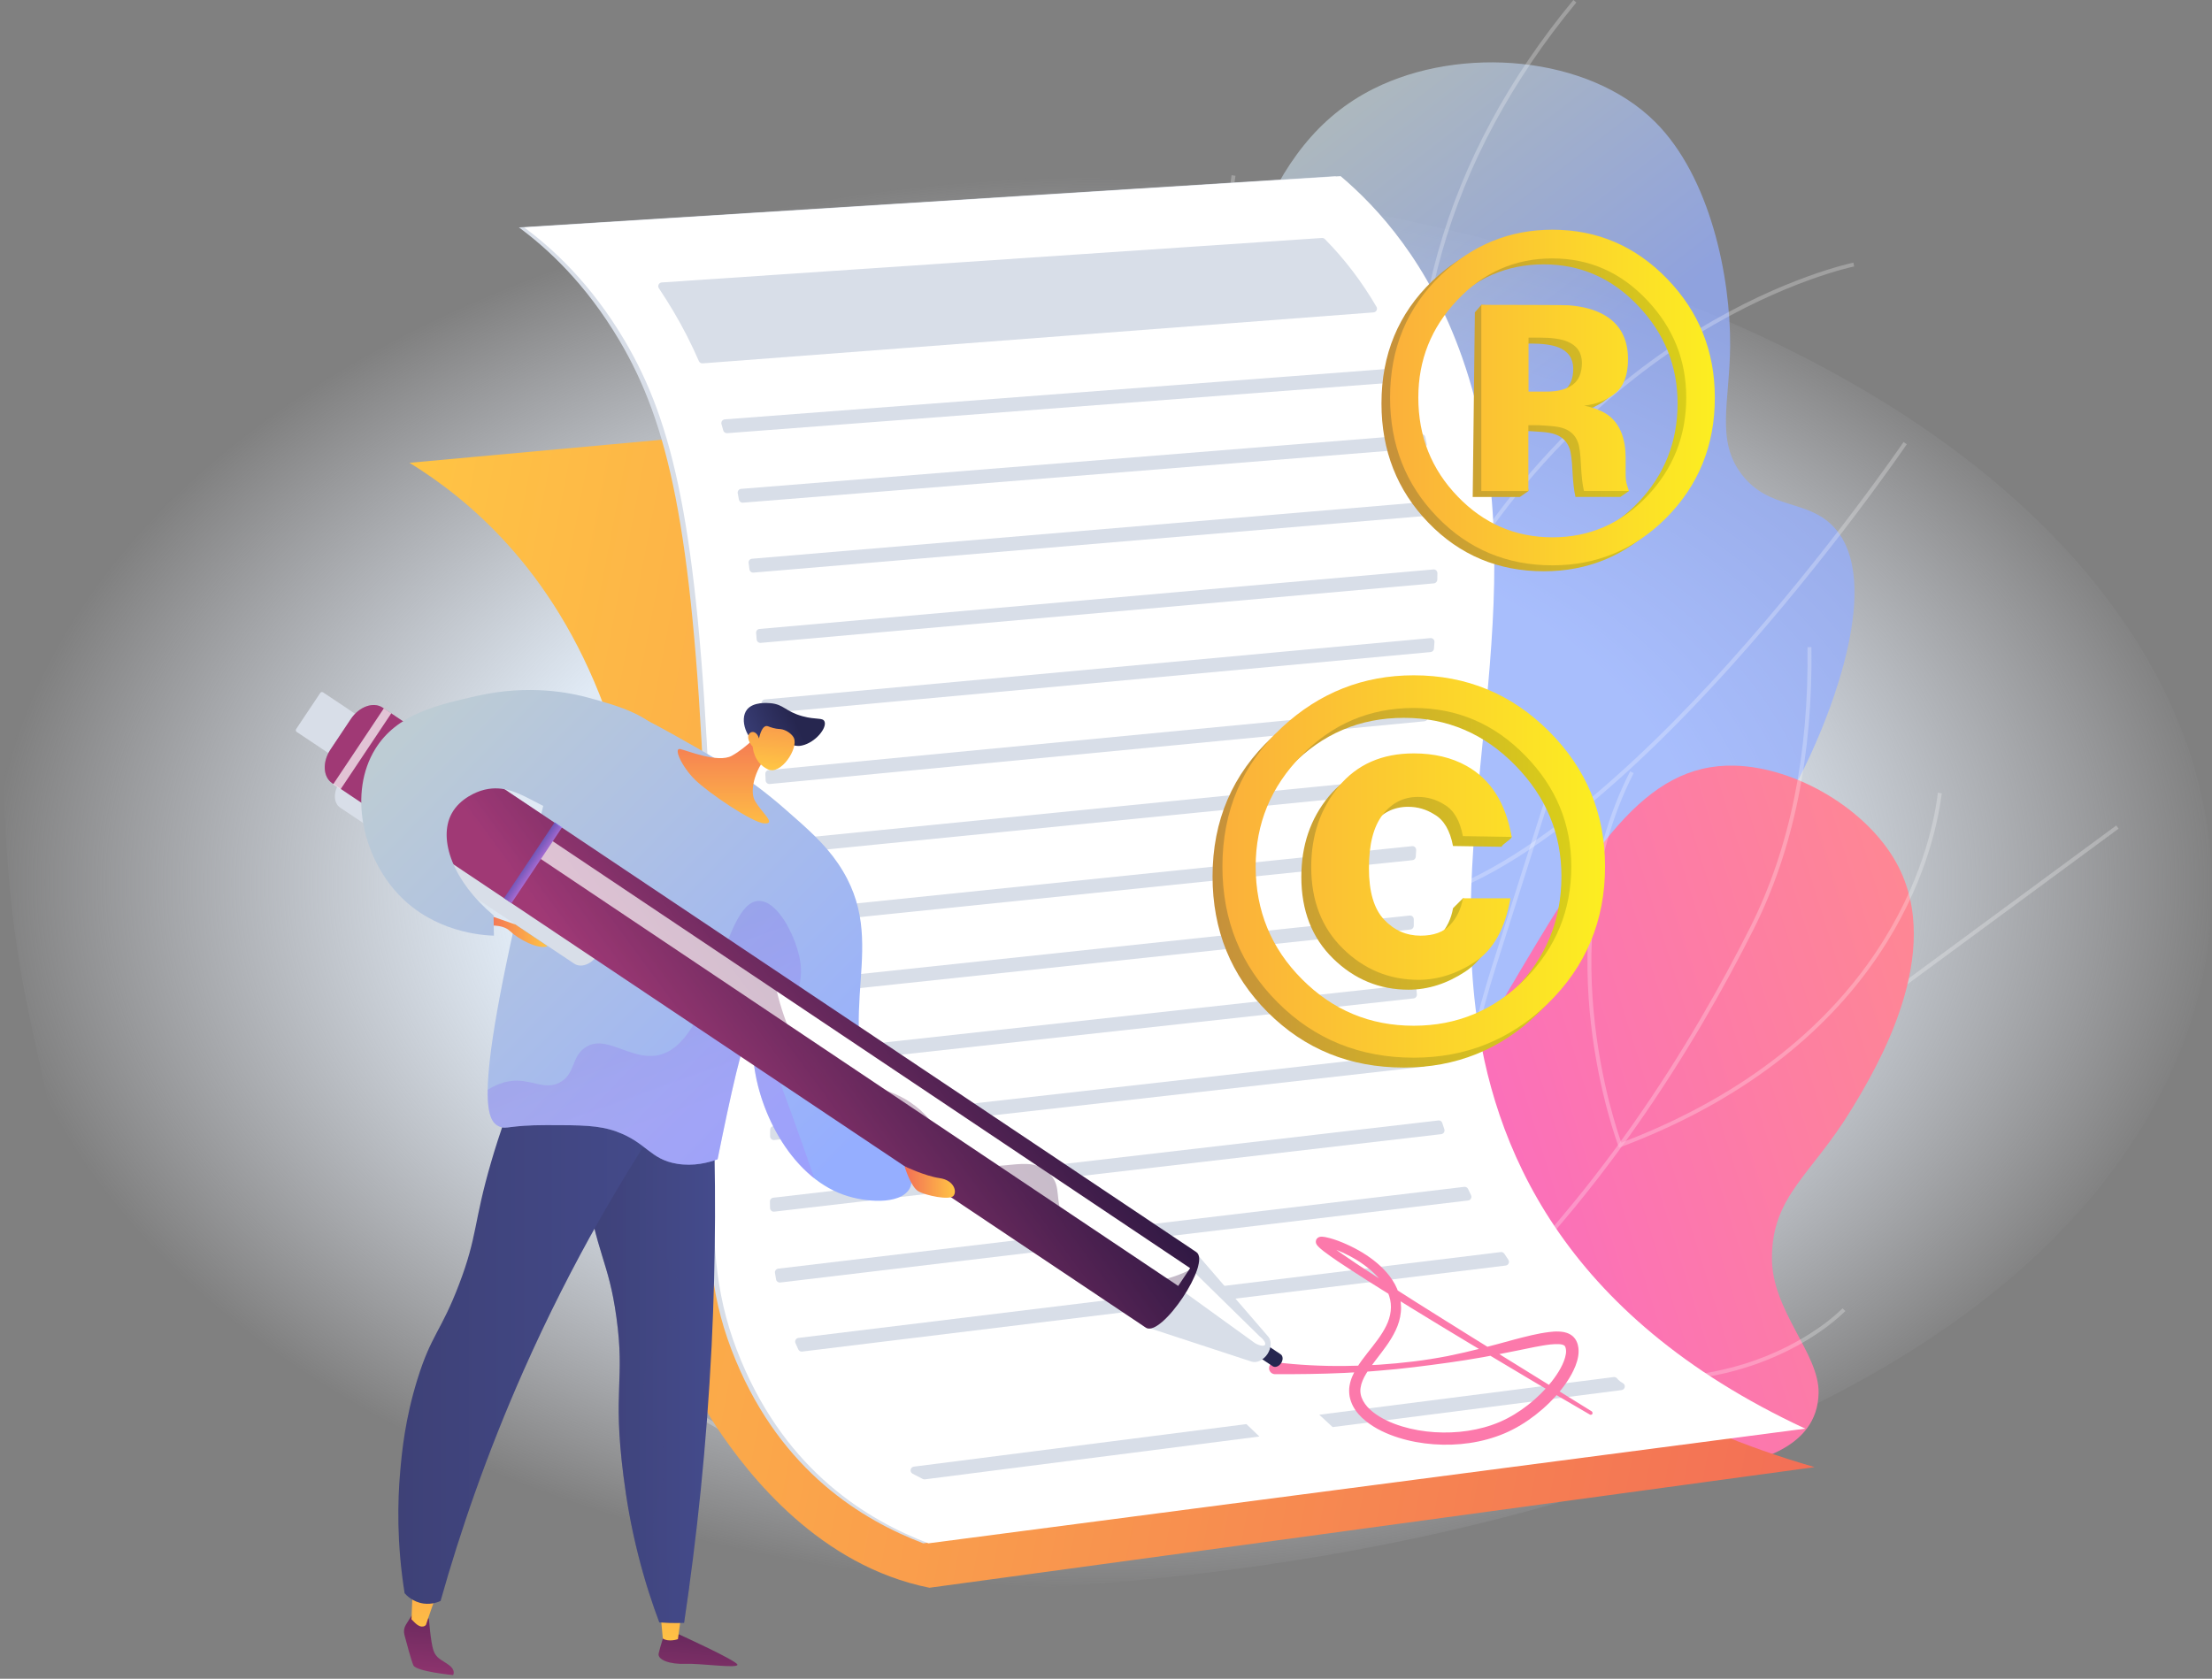 <svg width="357" height="271" viewBox="0 0 357 271" fill="none" xmlns="http://www.w3.org/2000/svg">
<rect x="0" y="0" width="357" height="271" fill="#808080" stroke="none"/>
<path d="M151.431 28.02C103.024 28.563 28.128 40.159 6.577 69.958C-0.953 80.364 -0.44 95.671 0.574 126.267C0.877 135.264 1.364 148.374 4.866 164.643C12.12 198.434 17.043 221.442 35.724 234.832C82.513 268.395 251.538 267.423 323.722 207.001C363.098 174.043 369.154 127.151 333.148 88.398C293.508 45.734 216.243 27.302 151.431 28.02Z" fill="url(#paint0_radial)"/>
<path opacity="0.74" d="M139.657 214.389C151.81 206.413 168.379 192.904 178.545 171.481C191.88 143.398 182.494 126.388 192.561 76.659C198.929 45.218 203.694 23.33 221.687 14.324C235.784 7.261 256.321 8.952 267.095 19.651C276.051 28.549 279.311 44.726 279.231 55.844C279.159 64.913 276.866 71.099 281.138 76.632C285.5 82.281 291.572 80.571 295.818 84.93C304.416 93.775 294.6 116.371 293.014 120.023C275.362 160.658 231.261 182.448 211.907 191.722C195.911 199.394 171.541 209.081 139.657 214.389Z" fill="url(#paint1_linear)"/>
<g opacity="0.5">
<path opacity="0.5" d="M126.33 220.02L126.213 219.402C145.568 215.669 162.62 210.173 176.906 203.064C197.971 192.572 212.345 178.822 219.627 162.197C225.332 149.181 226.604 134.902 228.377 115.135C229.783 99.352 229.362 88.046 228.986 78.073C228.494 65.047 228.108 54.761 232.094 40.643C236.133 26.293 243.486 12.623 253.929 0L254.413 0.403C244.024 12.963 236.715 26.552 232.694 40.804C228.735 54.833 229.12 65.074 229.604 78.037C229.98 88.037 230.401 99.361 228.986 115.18C227.284 134.257 225.932 149.333 220.191 162.439C212.847 179.198 198.374 193.056 177.165 203.619C162.853 210.763 145.747 216.278 126.33 220.02Z" fill="white"/>
<path opacity="0.5" d="M229.577 103.873L229.282 103.676C229.183 103.614 219.654 97.24 211.19 84.814C206.21 77.518 202.565 69.595 200.353 61.252C197.586 50.831 197.048 39.739 198.768 28.28L199.395 28.37C197.684 39.739 198.212 50.733 200.953 61.072C203.147 69.335 206.766 77.195 211.692 84.429C219.26 95.53 227.67 101.761 229.335 102.933C242.734 76.229 260.933 61.207 273.866 53.302C287.945 44.69 299.015 42.425 299.122 42.398L299.248 43.016C299.14 43.034 288.16 45.298 274.17 53.857C261.264 61.753 243.074 76.784 229.738 103.542L229.577 103.873Z" fill="white"/>
<path opacity="0.5" d="M224.696 146.414L224.598 146.208C224.526 146.038 216.886 129.351 205.951 114.114C195.06 98.931 165.092 89.102 164.797 89.003L164.994 88.403C165.298 88.502 195.454 98.403 206.47 113.747C216.77 128.107 224.159 143.755 225.081 145.734C242.788 143.576 264.104 123.577 278.899 107.132C295.029 89.209 307.094 71.528 307.219 71.358L307.738 71.716C307.622 71.895 295.531 89.603 279.374 107.552C269.88 118.107 260.861 126.674 252.559 133.031C242.161 140.998 232.864 145.492 224.92 146.387L224.696 146.414Z" fill="white"/>
<path opacity="0.5" d="M188.325 200.8C185.477 200.8 183.865 200.719 183.82 200.719L183.193 200.683L183.596 200.2C189.516 193.101 192.624 185.142 192.83 176.548C193 169.664 191.316 162.341 187.832 154.803C181.885 141.938 172.651 132.78 172.553 132.691L172.992 132.243C173.081 132.333 182.405 141.58 188.396 154.543C191.925 162.171 193.627 169.583 193.457 176.566C193.251 185.106 190.232 193.029 184.474 200.119C187.608 200.227 202.099 200.504 221.015 197.398C240.674 194.166 269.28 186.521 293.856 168.401L341.548 133.255L341.924 133.765L294.232 168.912C269.54 187.103 240.835 194.784 221.096 198.024C206.497 200.415 194.496 200.8 188.325 200.8Z" fill="white"/>
</g>
<path d="M184.581 242.821C201.535 247.924 223.353 242.131 246.728 237.485C252.693 236.295 293.184 243 293.507 224.854C293.623 218.462 285.948 211.613 285.975 203.073C286.002 192.948 292.352 189.743 298.854 179.018C302.732 172.617 314.079 153.88 306.09 139.332C301.317 130.64 289.862 123.836 279.92 123.594C265.34 123.245 256.903 137.076 242.958 160.764C230.598 181.757 230.939 187.899 221.812 202.849C215.05 213.932 203.81 228.649 184.581 242.821Z" fill="url(#paint2_linear)"/>
<g opacity="0.5">
<path opacity="0.5" d="M165.531 244.585C165.065 244.585 164.609 244.585 164.143 244.576C145.765 244.28 127.673 238.479 110.37 227.307L110.71 226.779C127.915 237.88 145.899 243.654 164.152 243.94C164.609 243.949 165.074 243.949 165.531 243.949C189.364 243.949 212.489 234.138 234.27 214.783C257.404 194.228 273.239 168.061 282.455 149.727C288.841 137.023 291.957 121.795 291.716 104.473L292.351 104.464C292.593 121.885 289.45 137.211 283.019 150.004C273.785 168.392 257.906 194.631 234.691 215.257C212.784 234.728 189.516 244.585 165.531 244.585Z" fill="white"/>
<path opacity="0.5" d="M261.309 185.276L261.193 184.98C261.166 184.9 258.067 176.735 256.768 165.258C255.568 154.659 255.694 138.992 263.092 124.517L263.656 124.803C256.33 139.136 256.204 154.668 257.395 165.169C258.551 175.348 261.121 182.903 261.676 184.461C304.344 168.213 311.527 137.435 312.709 128.366C312.745 128.098 312.754 127.999 312.772 127.936L313.381 128.089L313.076 128.008L313.381 128.089C313.372 128.133 313.354 128.259 313.327 128.447C312.127 137.623 304.846 168.821 261.587 185.159L261.309 185.276Z" fill="white"/>
<path opacity="0.5" d="M266.656 222.983C257.995 222.983 247.293 220.995 234.727 214.961L234.575 214.89L234.548 214.729C234.512 214.46 230.661 187.845 240.746 156.118L250.92 124.096L251.52 124.284L241.355 156.306C231.736 186.583 234.843 212.177 235.157 214.46C246.836 220.046 264.318 225.534 281.568 220.154C291.904 216.931 297.313 211.255 297.367 211.201L297.824 211.631C297.77 211.685 292.253 217.486 281.756 220.753C277.78 222.007 272.719 222.983 266.656 222.983Z" fill="white"/>
</g>
<path d="M215.677 61.037L66.09 74.707C75.127 80.284 89.117 91.475 97.535 114.133C114.114 158.751 95.7 200.308 115.618 230.316C120.92 238.301 132.348 252.759 150.001 256.304L292.862 236.833C246.084 223.279 233.393 197.64 230.957 175.787C228.512 153.854 235.48 127.624 227.132 92.325C223.711 77.903 219.054 67.519 215.677 61.037Z" fill="url(#paint3_linear)"/>
<path d="M83.743 36.705C127.673 33.947 171.595 31.19 215.525 28.433C221.436 33.446 229.748 42.344 235.157 57.751C247.615 93.202 233.106 128.259 237.298 162.717C239.976 184.686 251.001 212.223 290.507 230.62C243.334 236.788 196.162 242.956 148.998 249.133C139.254 245.4 126.258 237.647 118.744 219.599C110.773 200.468 116.353 187.523 113.612 127.373C111.677 85.038 107.88 68.351 99.963 54.958C94.472 45.684 88.293 40.071 83.743 36.705Z" fill="#D8DEE8"/>
<path d="M84.585 36.705C128.515 33.947 172.437 31.19 216.367 28.433C222.278 33.446 230.59 42.344 235.999 57.751C248.457 93.202 233.948 128.259 238.14 162.717C240.818 184.686 251.843 212.223 291.349 230.62C244.176 236.788 197.004 242.956 149.84 249.133C140.096 245.4 127.1 237.647 119.586 219.599C111.615 200.468 117.195 187.523 114.454 127.373C112.519 85.038 108.722 68.351 100.805 54.958C95.314 45.684 89.135 40.071 84.585 36.705Z" fill="white"/>
<path d="M228.583 159.476C228.61 159.825 228.637 160.174 228.673 160.515C228.7 160.846 228.467 161.132 228.145 161.168L125.094 172.484C124.736 172.52 124.422 172.242 124.422 171.884C124.422 171.535 124.431 171.186 124.431 170.828C124.431 170.523 124.664 170.264 124.969 170.228L227.912 158.93C228.252 158.885 228.557 159.136 228.583 159.476Z" fill="#D8DEE8"/>
<path d="M228.171 148.393C228.171 148.743 228.171 149.092 228.171 149.45C228.171 149.754 227.939 150.014 227.634 150.05L125.13 160.954C124.772 160.989 124.467 160.712 124.467 160.363C124.467 160.014 124.467 159.664 124.458 159.306C124.458 158.993 124.691 158.733 124.996 158.707L227.5 147.794C227.858 147.749 228.171 148.035 228.171 148.393Z" fill="#D8DEE8"/>
<path d="M230.052 170.451C230.115 170.792 230.187 171.141 230.249 171.481C230.321 171.83 230.079 172.161 229.73 172.197L124.96 184.032C124.601 184.077 124.288 183.79 124.288 183.423C124.288 183.074 124.297 182.725 124.297 182.367C124.297 182.062 124.53 181.812 124.834 181.776L229.389 169.959C229.712 169.923 229.999 170.138 230.052 170.451Z" fill="#D8DEE8"/>
<path d="M212.919 228.373L260.432 222.294C260.638 222.267 260.844 222.348 260.978 222.509C261.229 222.822 261.551 223.073 261.901 223.261C262.447 223.556 262.277 224.326 261.704 224.398L215.077 230.369C214.361 229.707 213.635 229.044 212.919 228.373Z" fill="#D8DEE8"/>
<path d="M147.494 236.753L201.159 229.887C201.858 230.558 202.556 231.23 203.255 231.892L149.285 238.803C149.168 238.821 149.043 238.794 148.935 238.749C148.371 238.472 147.816 238.186 147.27 237.89C146.768 237.595 146.911 236.825 147.494 236.753Z" fill="#D8DEE8"/>
<path d="M228.557 137.23C228.539 137.588 228.512 137.937 228.494 138.295C228.476 138.591 228.252 138.832 227.956 138.859L124.996 149.459C124.646 149.494 124.342 149.226 124.333 148.877C124.324 148.528 124.315 148.178 124.315 147.82C124.306 147.507 124.548 147.238 124.852 147.212L227.894 136.594C228.261 136.549 228.574 136.854 228.557 137.23Z" fill="#D8DEE8"/>
<path d="M242.788 202.385C243.003 202.707 243.218 203.03 243.433 203.352C243.684 203.728 243.46 204.238 243.012 204.292L129.456 218.177C129.196 218.213 128.945 218.069 128.838 217.828C128.685 217.496 128.533 217.156 128.381 216.816C128.22 216.449 128.462 216.019 128.856 215.975L242.215 202.116C242.439 202.09 242.662 202.197 242.788 202.385Z" fill="#D8DEE8"/>
<path d="M236.939 191.937C237.092 192.269 237.253 192.6 237.414 192.931C237.593 193.307 237.36 193.746 236.948 193.79L125.918 207.031C125.605 207.067 125.309 206.852 125.255 206.538C125.193 206.189 125.139 205.84 125.076 205.482C125.022 205.142 125.264 204.838 125.605 204.793L236.322 191.588C236.59 191.561 236.832 191.705 236.939 191.937Z" fill="#D8DEE8"/>
<path d="M232.775 181.284C232.882 181.624 232.99 181.955 233.106 182.295C233.223 182.663 232.981 183.039 232.605 183.083L124.951 195.59C124.601 195.634 124.288 195.357 124.279 195.008C124.27 194.659 124.261 194.309 124.261 193.951C124.252 193.638 124.485 193.378 124.798 193.343L232.139 180.872C232.426 180.827 232.694 181.006 232.775 181.284Z" fill="#D8DEE8"/>
<path d="M229.452 126.022C229.416 126.38 229.389 126.729 229.354 127.087C229.327 127.373 229.103 127.606 228.816 127.633L124.7 137.991C124.351 138.027 124.046 137.758 124.037 137.409C124.028 137.06 124.01 136.711 124.001 136.361C123.992 136.048 124.225 135.771 124.548 135.744L228.798 125.368C229.174 125.332 229.488 125.646 229.452 126.022Z" fill="#D8DEE8"/>
<path d="M226.344 59.371C226.613 59.354 226.864 59.506 226.953 59.765C227.079 60.106 227.204 60.455 227.329 60.804V60.813C227.464 61.18 227.195 61.574 226.801 61.61L117.356 69.926C117.069 69.944 116.809 69.765 116.729 69.488C116.63 69.147 116.532 68.798 116.442 68.467C116.335 68.1 116.594 67.733 116.971 67.697L226.344 59.371Z" fill="#D8DEE8"/>
<path d="M230.043 70.562C230.115 70.912 230.187 71.261 230.258 71.61C230.33 71.959 230.07 72.299 229.712 72.326L119.899 81.144C119.595 81.171 119.317 80.956 119.255 80.652C119.192 80.302 119.129 79.962 119.066 79.622C119.004 79.273 119.255 78.942 119.613 78.915L229.407 70.097C229.712 70.061 229.989 70.267 230.043 70.562Z" fill="#D8DEE8"/>
<path d="M221.678 50.429L113.397 58.656C113.146 58.674 112.905 58.531 112.797 58.298C111.57 55.478 110.209 52.828 108.704 50.286C107.943 49.005 107.155 47.752 106.34 46.535C106.08 46.15 106.331 45.63 106.796 45.595L213.349 38.415C213.528 38.406 213.698 38.469 213.823 38.594C217.003 41.808 219.779 45.46 222.153 49.525C222.377 49.91 222.117 50.393 221.678 50.429Z" fill="#D8DEE8"/>
<path d="M230.554 114.822C230.518 115.181 230.482 115.53 230.446 115.888C230.419 116.174 230.186 116.398 229.9 116.434L124.234 126.559C123.894 126.595 123.589 126.326 123.571 125.986C123.553 125.637 123.536 125.288 123.518 124.939C123.5 124.616 123.742 124.339 124.064 124.312L229.882 114.16C230.267 114.124 230.589 114.438 230.554 114.822Z" fill="#D8DEE8"/>
<path d="M231.512 103.641C231.485 103.999 231.458 104.349 231.431 104.707C231.414 105.002 231.181 105.235 230.885 105.262L123.616 115.154C123.276 115.181 122.98 114.93 122.962 114.59C122.945 114.241 122.918 113.892 122.9 113.543C122.882 113.22 123.124 112.934 123.446 112.907L230.858 103.006C231.217 102.97 231.539 103.274 231.512 103.641Z" fill="#D8DEE8"/>
<path d="M231.987 92.523C231.987 92.872 231.978 93.23 231.969 93.579C231.96 93.883 231.727 94.143 231.422 94.17L122.774 103.776C122.443 103.803 122.147 103.561 122.12 103.23C122.094 102.881 122.058 102.531 122.031 102.182C122.004 101.851 122.246 101.556 122.577 101.529L231.333 91.923C231.682 91.887 231.987 92.174 231.987 92.523Z" fill="#D8DEE8"/>
<path d="M231.611 81.493C231.637 81.842 231.664 82.191 231.691 82.549C231.718 82.88 231.467 83.167 231.136 83.194L121.601 92.433C121.279 92.459 120.992 92.227 120.956 91.904C120.911 91.555 120.867 91.206 120.822 90.866C120.777 90.526 121.028 90.221 121.368 90.195L230.966 80.947C231.297 80.911 231.584 81.162 231.611 81.493Z" fill="#D8DEE8"/>
<path d="M256.876 227.818L237.853 216.036C231.53 212.088 225.189 208.149 218.991 204.04C217.451 203.002 215.892 201.963 214.468 200.853C214.289 200.71 214.119 200.576 213.967 200.432C213.886 200.361 213.814 200.289 213.761 200.236C213.734 200.209 213.707 200.182 213.707 200.173C213.698 200.164 213.716 200.182 213.716 200.191C213.725 200.209 213.743 200.236 213.743 200.262C213.752 200.289 213.779 200.388 213.77 200.45C213.779 200.558 213.716 200.737 213.644 200.817C213.555 200.934 213.465 200.988 213.438 200.996C213.376 201.023 213.349 201.032 213.34 201.041C213.322 201.05 213.295 201.05 213.295 201.05C213.286 201.05 213.277 201.05 213.295 201.05C213.304 201.05 213.313 201.05 213.331 201.05C213.402 201.059 213.492 201.068 213.59 201.086C213.788 201.122 213.993 201.176 214.208 201.238C215.05 201.48 215.892 201.82 216.716 202.196C218.355 202.957 219.914 203.906 221.248 205.061C222.583 206.216 223.711 207.621 224.204 209.206C224.732 210.799 224.49 212.482 223.729 214.022C222.968 215.571 221.812 216.985 220.648 218.462C220.066 219.205 219.484 219.966 218.964 220.817C218.445 221.658 217.979 222.625 217.8 223.726C217.71 224.272 217.728 224.854 217.818 225.418C217.881 225.696 217.934 225.973 218.042 226.233C218.131 226.502 218.248 226.752 218.373 226.994C218.884 227.97 219.627 228.74 220.415 229.384C222.009 230.664 223.827 231.479 225.681 232.07C227.544 232.661 229.461 233.001 231.387 233.144C235.238 233.422 239.187 232.911 242.806 231.389C244.615 230.62 246.29 229.59 247.821 228.399C249.353 227.209 250.75 225.848 251.968 224.317C252.577 223.547 253.141 222.742 253.625 221.855C254.1 220.969 254.529 220.029 254.709 218.919C254.798 218.364 254.816 217.755 254.655 217.12C254.61 216.958 254.574 216.806 254.494 216.645L254.386 216.412C254.341 216.332 254.288 216.242 254.234 216.162C254.01 215.83 253.697 215.553 253.374 215.383C252.72 215.025 252.12 214.971 251.574 214.944C251.028 214.917 250.517 214.962 250.024 215.025C248.054 215.266 246.254 215.759 244.445 216.224C242.645 216.717 240.853 217.209 239.044 217.666C237.244 218.122 235.435 218.543 233.617 218.91C231.79 219.259 229.954 219.555 228.117 219.778C224.428 220.226 220.72 220.477 217.003 220.503C213.286 220.539 209.578 220.351 205.897 219.904C205.369 219.841 204.885 220.217 204.822 220.745C204.76 221.273 205.136 221.757 205.664 221.819C205.7 221.828 205.736 221.828 205.781 221.828C209.542 221.837 213.295 221.802 217.039 221.623C218.91 221.524 220.782 221.426 222.645 221.255C223.577 221.184 224.508 221.094 225.44 221.005C226.371 220.897 227.302 220.808 228.234 220.691C231.951 220.235 235.668 219.743 239.367 219.08C241.212 218.749 243.048 218.382 244.875 218.015C245.788 217.827 246.693 217.63 247.597 217.46C248.502 217.29 249.398 217.12 250.257 217.03C250.687 216.985 251.117 216.967 251.502 216.976C251.887 216.985 252.237 217.057 252.398 217.164C252.631 217.209 252.846 217.88 252.711 218.606C252.595 219.34 252.264 220.136 251.86 220.879C251.449 221.631 250.947 222.357 250.401 223.055C249.299 224.442 248.009 225.705 246.594 226.806C245.188 227.907 243.657 228.847 242.035 229.545C238.766 230.933 235.112 231.416 231.539 231.193C229.748 231.076 227.965 230.772 226.264 230.253C224.562 229.733 222.923 228.999 221.588 227.943C220.254 226.904 219.34 225.472 219.591 223.995C219.699 223.252 220.039 222.482 220.487 221.748C220.935 221.005 221.481 220.28 222.036 219.546C223.156 218.077 224.383 216.582 225.243 214.756C225.681 213.852 225.986 212.849 226.084 211.811C226.192 210.772 226.058 209.698 225.735 208.722C225.413 207.738 224.902 206.833 224.302 206.037C223.693 205.231 222.995 204.533 222.251 203.897C220.755 202.635 219.081 201.65 217.325 200.862C216.448 200.468 215.552 200.119 214.594 199.86C214.352 199.797 214.11 199.734 213.85 199.689C213.716 199.663 213.582 199.645 213.411 199.636C213.376 199.636 213.331 199.636 213.277 199.636C213.232 199.636 213.17 199.636 213.107 199.645C213.08 199.645 213.026 199.663 212.981 199.672C212.946 199.68 212.883 199.698 212.793 199.743C212.74 199.77 212.623 199.842 212.516 199.976C212.426 200.083 212.363 200.289 212.363 200.424C212.363 200.513 212.381 200.647 212.408 200.701C212.426 200.755 212.444 200.8 212.471 200.853C212.507 200.907 212.543 200.979 212.578 201.014C212.641 201.104 212.695 201.158 212.749 201.211C212.856 201.319 212.955 201.408 213.044 201.498C213.241 201.668 213.429 201.82 213.617 201.972C215.149 203.136 216.707 204.148 218.275 205.168C221.409 207.2 224.589 209.17 227.759 211.13C230.939 213.082 234.127 215.025 237.325 216.94C243.728 220.772 250.132 224.604 256.589 228.346C256.733 228.426 256.912 228.381 257.001 228.238C257.055 228.086 257.01 227.907 256.876 227.818Z" fill="#FC79AB"/>
<path d="M109.644 263.859C109.644 263.859 118.86 268.049 119.012 268.712C119.165 269.383 113.083 268.488 110.603 268.586C108.122 268.685 106.08 267.951 106.304 266.903C106.527 265.856 107.396 263.215 107.396 263.215L109.644 263.859Z" fill="url(#paint4_linear)"/>
<path d="M109.976 260.457L109.411 264.602C109.411 264.602 107.952 265.122 106.975 264.504L106.554 259.956L109.976 260.457Z" fill="url(#paint5_linear)"/>
<path d="M66.583 260.556L65.508 262.274C65.212 262.758 65.123 263.331 65.266 263.886C65.642 265.318 66.386 268.102 66.717 268.828C67.165 269.821 73.121 270.403 73.121 270.403C73.121 270.403 73.649 269.651 72.413 268.756C71.177 267.852 70.38 267.709 69.941 266.375C69.502 265.041 69.216 261.272 69.216 261.272L66.583 260.556Z" fill="url(#paint6_linear)"/>
<path d="M71.052 256.187C70.658 256.5 68.741 262.31 68.741 262.31C68.741 262.31 68.123 263.107 66.941 261.934C65.768 260.761 66.412 261.406 66.412 261.406L66.636 255.694L71.052 256.187Z" fill="url(#paint7_linear)"/>
<path d="M115.054 177.147C115.538 189.519 115.556 202.956 114.848 217.316C114.042 233.484 112.439 248.425 110.406 261.97C109.653 261.997 108.856 261.997 108.032 261.979C107.477 261.961 106.931 261.934 106.411 261.898C105.354 259.087 104.109 255.399 102.999 250.985C101.826 246.348 101.118 242.185 100.617 238.21C98.843 224.2 100.921 222.974 99.479 212.598C98.207 203.404 96.389 203.046 94.258 189.985C91.947 175.822 93.666 173.691 94.499 172.922C98.055 169.645 106.42 171.874 115.054 177.147Z" fill="url(#paint8_linear)"/>
<path opacity="0.3" d="M94.49 172.913C97.885 169.798 105.65 171.687 113.854 176.44C104.423 186.628 103.393 193.244 104.521 197.532C105.802 202.375 109.689 203.772 109.671 209.072C109.653 215.589 103.769 217.308 103.894 224.201C103.975 228.758 106.563 228.713 107.172 234.344C107.898 241.004 104.521 243.296 105.614 248.229C106.089 250.351 107.423 253.117 111.247 255.973C110.97 257.996 110.692 260.001 110.397 261.962C109.644 261.988 108.847 261.988 108.023 261.971C107.468 261.953 106.922 261.926 106.402 261.89C105.345 259.079 104.1 255.391 102.99 250.977C101.817 246.34 101.109 242.177 100.607 238.193C98.834 224.183 100.912 222.957 99.47 212.581C98.198 203.387 96.38 203.029 94.249 189.967C91.938 175.805 93.657 173.683 94.49 172.913Z" fill="url(#paint9_linear)"/>
<path d="M109.206 176.942C101.082 188.821 92.314 203.61 84.477 221.309C78.557 234.684 74.258 247.244 71.106 258.434C70.676 258.631 69.673 259.025 68.383 258.855C66.627 258.622 65.58 257.503 65.302 257.19C64.021 249.169 64.156 242.374 64.594 237.468C64.872 234.326 65.365 229.098 67.371 222.643C69.61 215.41 71.159 215.007 74.079 207.352C77.115 199.412 76.381 197.433 79.292 187.496C80.483 183.414 82.489 177.335 85.785 170.075C93.595 172.367 101.405 174.65 109.206 176.942Z" fill="url(#paint10_linear)"/>
<path d="M146.714 192.017C145.156 194.443 139.773 194.166 136.101 192.85C127.512 189.779 122.022 178.867 121.538 170.183C121.431 168.321 121.502 166.494 121.126 166.441C120.177 166.298 117.732 177.577 115.815 187.138C114.275 187.702 111.937 188.302 109.268 187.864C104.897 187.147 104.378 184.435 99.488 182.662C96.64 181.633 93.837 181.624 88.248 181.624C81.934 181.615 81.763 182.394 80.545 181.83C78.297 180.782 75.646 176.619 89.027 124.813C89.905 121.411 91.391 115.968 95.529 114.383C98.924 113.085 103.285 115.502 111.865 120.381C116.155 122.825 120.947 125.583 126.572 130.497C130.405 133.846 133.074 136.173 135.268 139.405C144.126 152.439 133.889 163.299 141.923 179.968C144.69 185.688 148.353 189.475 146.714 192.017Z" fill="url(#paint11_linear)"/>
<path opacity="0.3" d="M90.317 174.758C92.825 173.451 92.189 170.711 94.374 169.145C97.625 166.808 101.593 171.069 105.918 170.389C115.367 168.921 116.326 145.546 122.461 145.43C125.354 145.376 128.139 150.506 129.017 154.481C130.557 161.428 124.664 164.534 125.586 173.2C125.748 174.758 125.927 174.507 129.957 185.993C130.494 187.524 130.987 188.938 131.426 190.218C125.56 185.59 121.923 177.166 121.538 170.183C121.431 168.321 121.502 166.495 121.126 166.441C120.177 166.298 117.732 177.578 115.815 187.139C114.275 187.703 111.937 188.303 109.268 187.864C104.897 187.148 104.378 184.435 99.488 182.663C96.64 181.633 93.837 181.624 88.248 181.624C81.934 181.615 81.763 182.394 80.546 181.83C79.623 181.4 78.638 180.442 78.709 175.922C80.563 174.767 82.158 174.435 83.456 174.444C86.116 174.471 88.069 175.93 90.317 174.758Z" fill="url(#paint12_linear)"/>
<path d="M122.891 118.026C122.891 118.026 120.58 120.64 118.108 122.001C115.869 123.228 110.925 121.16 109.788 120.918C108.641 120.676 110.02 123.756 112.17 125.869C114.328 127.99 121.458 132.833 123.374 132.923C125.3 133.004 123.061 131.321 121.887 129.36C120.705 127.399 122.371 123.353 123.858 122.1C125.345 120.855 122.891 118.026 122.891 118.026Z" fill="url(#paint13_linear)"/>
<path d="M54.913 130.381L92.681 155.564C93.756 156.28 95.404 155.689 96.362 154.248C97.32 152.806 97.24 151.061 96.165 150.345L58.397 125.162C57.322 124.446 55.683 125.037 54.716 126.478C53.757 127.919 53.847 129.674 54.913 130.381Z" fill="#D8DEE8"/>
<path d="M47.882 118.152L56.122 123.649L60.385 117.266L52.145 111.769C51.993 111.67 51.787 111.706 51.688 111.858L47.792 117.695C47.694 117.848 47.73 118.053 47.882 118.152Z" fill="#D8DEE8"/>
<path d="M201.876 218.193L205.395 220.539C205.79 220.807 206.399 220.584 206.757 220.055C207.115 219.518 207.079 218.874 206.685 218.614L203.165 216.269L201.876 218.193Z" fill="#26264F"/>
<path d="M204.554 218.588C203.9 219.563 202.825 220.074 201.983 219.796L184.572 214.085L192.713 201.892L204.679 215.759C205.261 216.421 205.207 217.603 204.554 218.588Z" fill="#D8DEE8"/>
<path d="M204.16 217.092C203.98 217.361 203.318 217.253 202.565 216.833L188.244 206.484L190.474 203.145L203.3 215.722C203.98 216.251 204.339 216.824 204.16 217.092Z" fill="white"/>
<path d="M53.614 126.424L184.93 214.309C187.429 215.974 195.57 203.781 193.072 202.116L61.755 114.231C60.26 113.237 57.967 114.061 56.623 116.066L53.337 120.99C52.002 122.995 52.127 125.43 53.614 126.424Z" fill="url(#paint14_linear)"/>
<path d="M86.958 138.447L190.152 207.585L192.078 204.712L88.875 135.573L86.958 138.447Z" fill="white"/>
<path d="M81.343 144.991L82.552 145.788L90.72 133.55L89.52 132.744L81.343 144.991Z" fill="url(#paint15_linear)"/>
<path d="M53.775 126.601L54.974 127.4L63.145 115.157L61.945 114.357L53.775 126.601Z" fill="white"/>
<path opacity="0.3" d="M61.755 114.231L124.61 156.468C127.037 169.556 131.569 173.728 135.788 174.74C138.716 175.438 143.257 175.026 147.816 178.598C152.222 182.045 151.004 184.784 154.945 186.977C160.785 190.227 166.06 185.643 169.535 189.618C171.407 191.758 170.045 193.271 171.872 197.55C172.553 199.143 175.365 205.759 182.333 206.833C186.381 207.46 190.358 205.983 193.394 204.3C192.427 208.248 186.919 215.625 184.931 214.309L53.614 126.424C52.118 125.43 52.002 122.995 53.345 120.99L56.632 116.066C57.967 114.061 60.26 113.237 61.755 114.231Z" fill="url(#paint16_linear)"/>
<path d="M145.989 188.267C145.989 188.267 149.302 189.851 151.649 190.182C153.995 190.514 154.506 192.385 153.852 193.074C153.198 193.763 149.464 193.011 148.219 192.304C146.974 191.597 145.989 188.267 145.989 188.267Z" fill="url(#paint17_linear)"/>
<path d="M78.459 149.458C78.459 149.458 81.056 149.064 82.328 150.317C83.6 151.562 86.895 153.361 88.364 152.734L83.161 149.234L78.45 147.587V149.458H78.459Z" fill="url(#paint18_linear)"/>
<path d="M79.712 151.043C77.814 150.98 70.084 150.497 64.317 144.391C58.477 138.196 56.229 127.91 60.573 120.892C64.039 115.287 70.425 113.828 76.963 112.342C85.489 110.4 92.188 111.877 94.866 112.602C99.416 113.837 106.456 115.744 107.208 119.952C108.041 124.607 101.091 131.437 94.32 131.769C87.486 132.109 83.832 125.681 77.653 127.633C77.231 127.767 74.267 128.743 72.87 131.375C70.667 135.529 73.165 142.323 79.659 147.766C79.668 148.85 79.686 149.951 79.712 151.043Z" fill="url(#paint19_linear)"/>
<path d="M126.303 120.166C128.327 120.211 128.479 120.56 129.429 120.345C131.605 119.871 133.513 117.489 133.065 116.46C132.778 115.797 131.739 116.227 129.491 115.609C126.742 114.848 126.509 113.702 124.35 113.514C123.849 113.47 121.574 113.273 120.562 114.544C119.272 116.173 120.562 119.539 122.505 120.273C123.437 120.623 123.813 120.112 126.303 120.166Z" fill="url(#paint20_linear)"/>
<path d="M121.493 120.561C121.493 120.561 121.574 123.058 123.92 124.186C126.016 125.198 128.873 120.829 128.13 119.137C127.879 118.573 127.091 117.956 126.276 117.75C125.792 117.633 125.559 117.723 124.78 117.517C124.064 117.329 123.92 117.159 123.643 117.204C123.293 117.266 122.846 117.66 122.487 119.209C122.326 118.6 121.941 118.188 121.529 118.161C121.466 118.152 121.269 118.17 121.108 118.269C120.535 118.645 120.633 119.576 121.493 120.561Z" fill="url(#paint21_linear)"/>
<path d="M248.188 163.621C242.179 169.431 234.978 172.331 226.568 172.331C217.88 172.331 210.563 169.359 204.616 163.415C198.669 157.471 195.696 150.157 195.696 141.473C195.696 132.458 198.911 124.956 205.333 118.985C211.369 113.399 218.444 110.605 226.577 110.605C235.094 110.605 242.376 113.622 248.403 119.647C254.44 125.681 257.449 132.95 257.449 141.464C257.449 150.228 254.359 157.614 248.188 163.621ZM208.431 123.586C203.514 128.608 201.06 134.571 201.06 141.464C201.06 148.608 203.559 154.686 208.557 159.682C213.527 164.677 219.537 167.175 226.568 167.175C233.581 167.175 239.572 164.659 244.543 159.637C249.514 154.588 252.004 148.527 252.004 141.464C252.004 134.598 249.532 128.635 244.588 123.586C239.59 118.448 233.581 115.878 226.577 115.878C219.474 115.878 213.429 118.448 208.431 123.586ZM236.482 156.844C233.536 158.787 230.482 159.762 227.329 159.762C222.636 159.762 218.579 158.088 215.158 154.74C211.736 151.392 210.026 146.996 210.026 141.553C210.026 136.469 211.494 132.145 214.45 128.573C217.397 125.001 221.436 123.21 226.577 123.21C229.846 123.21 232.676 123.882 235.085 125.225C238.748 127.275 242.904 130.166 243.97 135.099C244.041 135.43 242.313 136.352 242.376 136.692L234.503 136.567C234.028 134.043 233.025 132.342 231.485 131.464C230.204 130.65 228.789 130.238 227.257 130.238C224.938 130.238 223.039 131.196 221.561 133.103C220.083 135.009 219.34 137.892 219.34 141.733C219.34 145.546 220.155 148.321 221.794 150.049C223.424 151.777 225.386 152.636 227.678 152.636C229.774 152.636 231.359 152.063 232.434 150.918C233.509 149.772 234.199 148.339 234.512 146.603L236.106 145.009L242.179 146.603C241.319 151.49 239.429 154.901 236.482 156.844Z" fill="url(#paint22_linear)"/>
<path d="M249.782 162.027C243.773 167.837 236.572 170.738 228.162 170.738C219.475 170.738 212.157 167.765 206.21 161.821C200.263 155.877 197.29 148.563 197.29 139.879C197.29 130.864 200.505 123.362 206.927 117.391C212.963 111.805 220.039 109.012 228.171 109.012C236.688 109.012 243.97 112.029 249.997 118.054C256.034 124.087 259.043 131.357 259.043 139.87C259.043 148.634 255.953 156.02 249.782 162.027ZM210.026 121.993C205.109 127.015 202.655 132.977 202.655 139.87C202.655 147.014 205.154 153.093 210.151 158.088C215.122 163.083 221.131 165.581 228.162 165.581C235.175 165.581 241.167 163.066 246.137 158.043C251.108 152.994 253.598 146.934 253.598 139.87C253.598 133.004 251.126 127.042 246.182 121.993C241.184 116.854 235.175 114.285 228.171 114.285C221.069 114.285 215.023 116.854 210.026 121.993ZM238.077 155.25C235.13 157.193 232.076 158.169 228.923 158.169C224.23 158.169 220.173 156.495 216.752 153.146C213.331 149.798 211.62 145.403 211.62 139.96C211.62 134.875 213.089 130.551 216.044 126.979C218.991 123.407 223.03 121.617 228.171 121.617C231.44 121.617 234.27 122.288 236.68 123.631C240.593 125.815 243.021 129.638 243.97 135.099L236.097 134.973C235.623 132.449 234.62 130.748 233.079 129.871C231.798 129.056 230.383 128.644 228.852 128.644C226.532 128.644 224.633 129.602 223.156 131.509C221.678 133.416 220.934 136.298 220.934 140.139C220.934 143.952 221.749 146.728 223.388 148.455C225.018 150.183 226.98 151.043 229.273 151.043C231.368 151.043 232.954 150.47 234.028 149.324C235.103 148.178 235.793 146.746 236.106 145.009H243.773C242.913 149.897 241.023 153.308 238.077 155.25Z" fill="url(#paint23_linear)"/>
<path d="M267.516 84.572C262.42 89.666 256.303 92.217 249.165 92.217C241.794 92.217 235.578 89.603 230.536 84.384C225.484 79.165 222.959 72.746 222.959 65.128C222.959 57.214 225.681 50.634 231.136 45.388C236.259 40.491 242.268 38.038 249.165 38.038C256.392 38.038 262.572 40.688 267.686 45.979C272.8 51.27 275.37 57.653 275.37 65.128C275.37 72.818 272.755 79.299 267.516 84.572ZM233.769 49.434C229.595 53.848 227.508 59.076 227.508 65.128C227.508 71.403 229.631 76.73 233.876 81.116C238.095 85.503 243.191 87.696 249.165 87.696C255.111 87.696 260.199 85.494 264.417 81.081C268.635 76.649 270.749 71.332 270.749 65.128C270.749 59.103 268.653 53.866 264.453 49.434C260.208 44.922 255.111 42.675 249.165 42.675C243.146 42.666 238.014 44.922 233.769 49.434ZM237.683 80.194L238.032 50.428L239.08 49.211C240.88 49.211 242.188 50.168 245.779 50.186C249.37 50.195 251.368 50.213 251.771 50.24C254.073 50.41 255.98 50.929 257.494 51.78C260.073 53.248 261.372 55.638 261.372 58.951C261.372 61.475 260.691 63.301 259.33 64.42C257.968 65.54 256.294 66.211 254.296 66.435C256.124 66.829 257.494 67.41 258.425 68.171C260.136 69.604 260.987 71.842 260.987 74.912V77.598C260.987 77.894 261.005 78.189 261.04 78.484C261.076 78.78 262.805 78.959 262.912 79.254L261.524 80.212H254.27C254.037 79.254 253.875 77.876 253.786 76.058C253.705 74.241 253.544 73.024 253.302 72.379C252.926 71.323 252.21 70.589 251.171 70.177C250.597 69.935 249.738 69.774 248.573 69.702L246.899 69.595H245.295L246.684 79.263L245.295 80.221H237.683V80.194ZM251.547 56.086C250.499 55.665 249.03 55.459 247.14 55.459H245.295V64.17H248.251C250.033 64.17 251.413 63.803 252.416 63.069C253.41 62.335 253.911 61.144 253.911 59.506C253.893 57.858 253.114 56.721 251.547 56.086Z" fill="url(#paint24_linear)"/>
<path d="M268.904 83.614C263.808 88.708 257.691 91.259 250.553 91.259C243.182 91.259 236.966 88.645 231.924 83.426C226.872 78.207 224.347 71.788 224.347 64.17C224.347 56.256 227.069 49.676 232.524 44.43C237.647 39.533 243.656 37.08 250.553 37.08C257.78 37.08 263.96 39.73 269.074 45.021C274.188 50.312 276.759 56.694 276.759 64.17C276.768 71.86 274.143 78.341 268.904 83.614ZM235.166 48.476C230.992 52.89 228.906 58.118 228.906 64.17C228.906 70.445 231.028 75.772 235.273 80.158C239.492 84.545 244.588 86.738 250.562 86.738C256.509 86.738 261.596 84.536 265.814 80.123C270.033 75.691 272.146 70.374 272.146 64.17C272.146 58.145 270.05 52.908 265.85 48.476C261.605 43.964 256.509 41.717 250.562 41.717C244.534 41.708 239.402 43.964 235.166 48.476ZM239.071 79.236V49.21C240.871 49.21 243.567 49.219 247.158 49.228C250.75 49.237 252.747 49.255 253.15 49.282C255.452 49.452 257.359 49.971 258.873 50.822C261.452 52.29 262.751 54.68 262.751 57.993C262.751 60.517 262.07 62.343 260.709 63.462C259.348 64.582 257.673 65.253 255.676 65.477C257.503 65.871 258.873 66.453 259.805 67.213C261.515 68.646 262.366 70.884 262.366 73.954V76.64C262.366 76.936 262.384 77.231 262.42 77.526C262.456 77.822 262.527 78.117 262.626 78.413L262.894 79.254H255.64C255.407 78.296 255.246 76.918 255.156 75.1C255.076 73.283 254.914 72.066 254.673 71.421C254.296 70.365 253.58 69.63 252.541 69.219C251.968 68.977 251.108 68.816 249.944 68.744L248.269 68.637H246.666V79.263H239.071V79.236ZM252.944 55.128C251.905 54.707 250.427 54.501 248.538 54.501H246.693V63.212H249.648C251.43 63.212 252.81 62.845 253.813 62.111C254.807 61.377 255.309 60.186 255.309 58.548C255.291 56.9 254.502 55.764 252.944 55.128Z" fill="url(#paint25_linear)"/>
<defs>
<radialGradient id="paint0_radial" cx="0" cy="0" r="1" gradientUnits="userSpaceOnUse" gradientTransform="translate(178.5 142.5) rotate(90) scale(114.5 178.5)">
<stop offset="0.536" stop-color="#E0EAF5"/>
<stop offset="1" stop-color="#EDF0F9" stop-opacity="0"/>
</radialGradient>
<linearGradient id="paint1_linear" x1="160.107" y1="60.734" x2="195.065" y2="106.084" gradientUnits="userSpaceOnUse">
<stop stop-color="#BDCCD4"/>
<stop offset="0.996" stop-color="#95AEFF"/>
</linearGradient>
<linearGradient id="paint2_linear" x1="343.303" y1="159.863" x2="242.288" y2="191.351" gradientUnits="userSpaceOnUse">
<stop stop-color="#FF9085"/>
<stop offset="1" stop-color="#FB6FBB"/>
</linearGradient>
<linearGradient id="paint3_linear" x1="49.95" y1="158.675" x2="298.698" y2="206.486" gradientUnits="userSpaceOnUse">
<stop stop-color="#FFC444"/>
<stop offset="0.996" stop-color="#F36F56"/>
</linearGradient>
<linearGradient id="paint4_linear" x1="114.107" y1="249.333" x2="111.82" y2="278.453" gradientUnits="userSpaceOnUse">
<stop stop-color="#311944"/>
<stop offset="1" stop-color="#A03976"/>
</linearGradient>
<linearGradient id="paint5_linear" x1="108.198" y1="265.545" x2="108.614" y2="235.385" gradientUnits="userSpaceOnUse">
<stop stop-color="#FFC444"/>
<stop offset="0.996" stop-color="#F36F56"/>
</linearGradient>
<linearGradient id="paint6_linear" x1="70.85" y1="245.936" x2="68.563" y2="275.055" gradientUnits="userSpaceOnUse">
<stop stop-color="#311944"/>
<stop offset="1" stop-color="#A03976"/>
</linearGradient>
<linearGradient id="paint7_linear" x1="68.554" y1="264.998" x2="68.97" y2="234.838" gradientUnits="userSpaceOnUse">
<stop stop-color="#FFC444"/>
<stop offset="0.996" stop-color="#F36F56"/>
</linearGradient>
<linearGradient id="paint8_linear" x1="115.399" y1="216.686" x2="93.09" y2="216.686" gradientUnits="userSpaceOnUse">
<stop stop-color="#444B8C"/>
<stop offset="0.996" stop-color="#3E4177"/>
</linearGradient>
<linearGradient id="paint9_linear" x1="115.399" y1="216.688" x2="93.09" y2="216.688" gradientUnits="userSpaceOnUse">
<stop stop-color="#444B8C"/>
<stop offset="0.996" stop-color="#3E4177"/>
</linearGradient>
<linearGradient id="paint10_linear" x1="109.205" y1="214.489" x2="64.294" y2="214.489" gradientUnits="userSpaceOnUse">
<stop stop-color="#444B8C"/>
<stop offset="0.996" stop-color="#3E4177"/>
</linearGradient>
<linearGradient id="paint11_linear" x1="65.254" y1="118.445" x2="135.677" y2="187.691" gradientUnits="userSpaceOnUse">
<stop stop-color="#BDCCD4"/>
<stop offset="0.996" stop-color="#95AEFF"/>
</linearGradient>
<linearGradient id="paint12_linear" x1="108.854" y1="180.388" x2="92.636" y2="135.144" gradientUnits="userSpaceOnUse">
<stop stop-color="#AA80F9"/>
<stop offset="0.996" stop-color="#6165D7"/>
</linearGradient>
<linearGradient id="paint13_linear" x1="116.848" y1="134.742" x2="116.848" y2="116.724" gradientUnits="userSpaceOnUse">
<stop stop-color="#FFC444"/>
<stop offset="0.996" stop-color="#F36F56"/>
</linearGradient>
<linearGradient id="paint14_linear" x1="146.516" y1="140.235" x2="104.664" y2="171.105" gradientUnits="userSpaceOnUse">
<stop stop-color="#311944"/>
<stop offset="1" stop-color="#A03976"/>
</linearGradient>
<linearGradient id="paint15_linear" x1="86.635" y1="139.667" x2="85.432" y2="138.864" gradientUnits="userSpaceOnUse">
<stop stop-color="#AA80F9"/>
<stop offset="0.996" stop-color="#6165D7"/>
</linearGradient>
<linearGradient id="paint16_linear" x1="146.633" y1="140.118" x2="104.678" y2="171.063" gradientUnits="userSpaceOnUse">
<stop stop-color="#311944"/>
<stop offset="1" stop-color="#A03976"/>
</linearGradient>
<linearGradient id="paint17_linear" x1="154.113" y1="190.803" x2="145.987" y2="190.803" gradientUnits="userSpaceOnUse">
<stop stop-color="#FFC444"/>
<stop offset="0.996" stop-color="#F36F56"/>
</linearGradient>
<linearGradient id="paint18_linear" x1="88.37" y1="150.226" x2="78.458" y2="150.226" gradientUnits="userSpaceOnUse">
<stop stop-color="#FFC444"/>
<stop offset="0.996" stop-color="#F36F56"/>
</linearGradient>
<linearGradient id="paint19_linear" x1="68.753" y1="114.886" x2="139.176" y2="184.132" gradientUnits="userSpaceOnUse">
<stop stop-color="#BDCCD4"/>
<stop offset="0.996" stop-color="#95AEFF"/>
</linearGradient>
<linearGradient id="paint20_linear" x1="116.106" y1="121.296" x2="128.226" y2="115.913" gradientUnits="userSpaceOnUse">
<stop stop-color="#444B8C"/>
<stop offset="0.996" stop-color="#26264F"/>
</linearGradient>
<linearGradient id="paint21_linear" x1="125.587" y1="108.927" x2="124.036" y2="123.933" gradientUnits="userSpaceOnUse">
<stop offset="0.004" stop-color="#F36F56"/>
<stop offset="1" stop-color="#FFC444"/>
</linearGradient>
<linearGradient id="paint22_linear" x1="195.694" y1="141.465" x2="257.447" y2="141.465" gradientUnits="userSpaceOnUse">
<stop stop-color="#C6903B"/>
<stop offset="0.999" stop-color="#DAD217"/>
</linearGradient>
<linearGradient id="paint23_linear" x1="197.289" y1="139.87" x2="259.042" y2="139.87" gradientUnits="userSpaceOnUse">
<stop stop-color="#FBB03B"/>
<stop offset="0.999" stop-color="#FCEE21"/>
</linearGradient>
<linearGradient id="paint24_linear" x1="222.96" y1="65.125" x2="275.372" y2="65.125" gradientUnits="userSpaceOnUse">
<stop stop-color="#C6903B"/>
<stop offset="0.999" stop-color="#DAD217"/>
</linearGradient>
<linearGradient id="paint25_linear" x1="224.352" y1="64.169" x2="276.765" y2="64.169" gradientUnits="userSpaceOnUse">
<stop stop-color="#FBB03B"/>
<stop offset="0.999" stop-color="#FCEE21"/>
</linearGradient>
</defs>
</svg>
